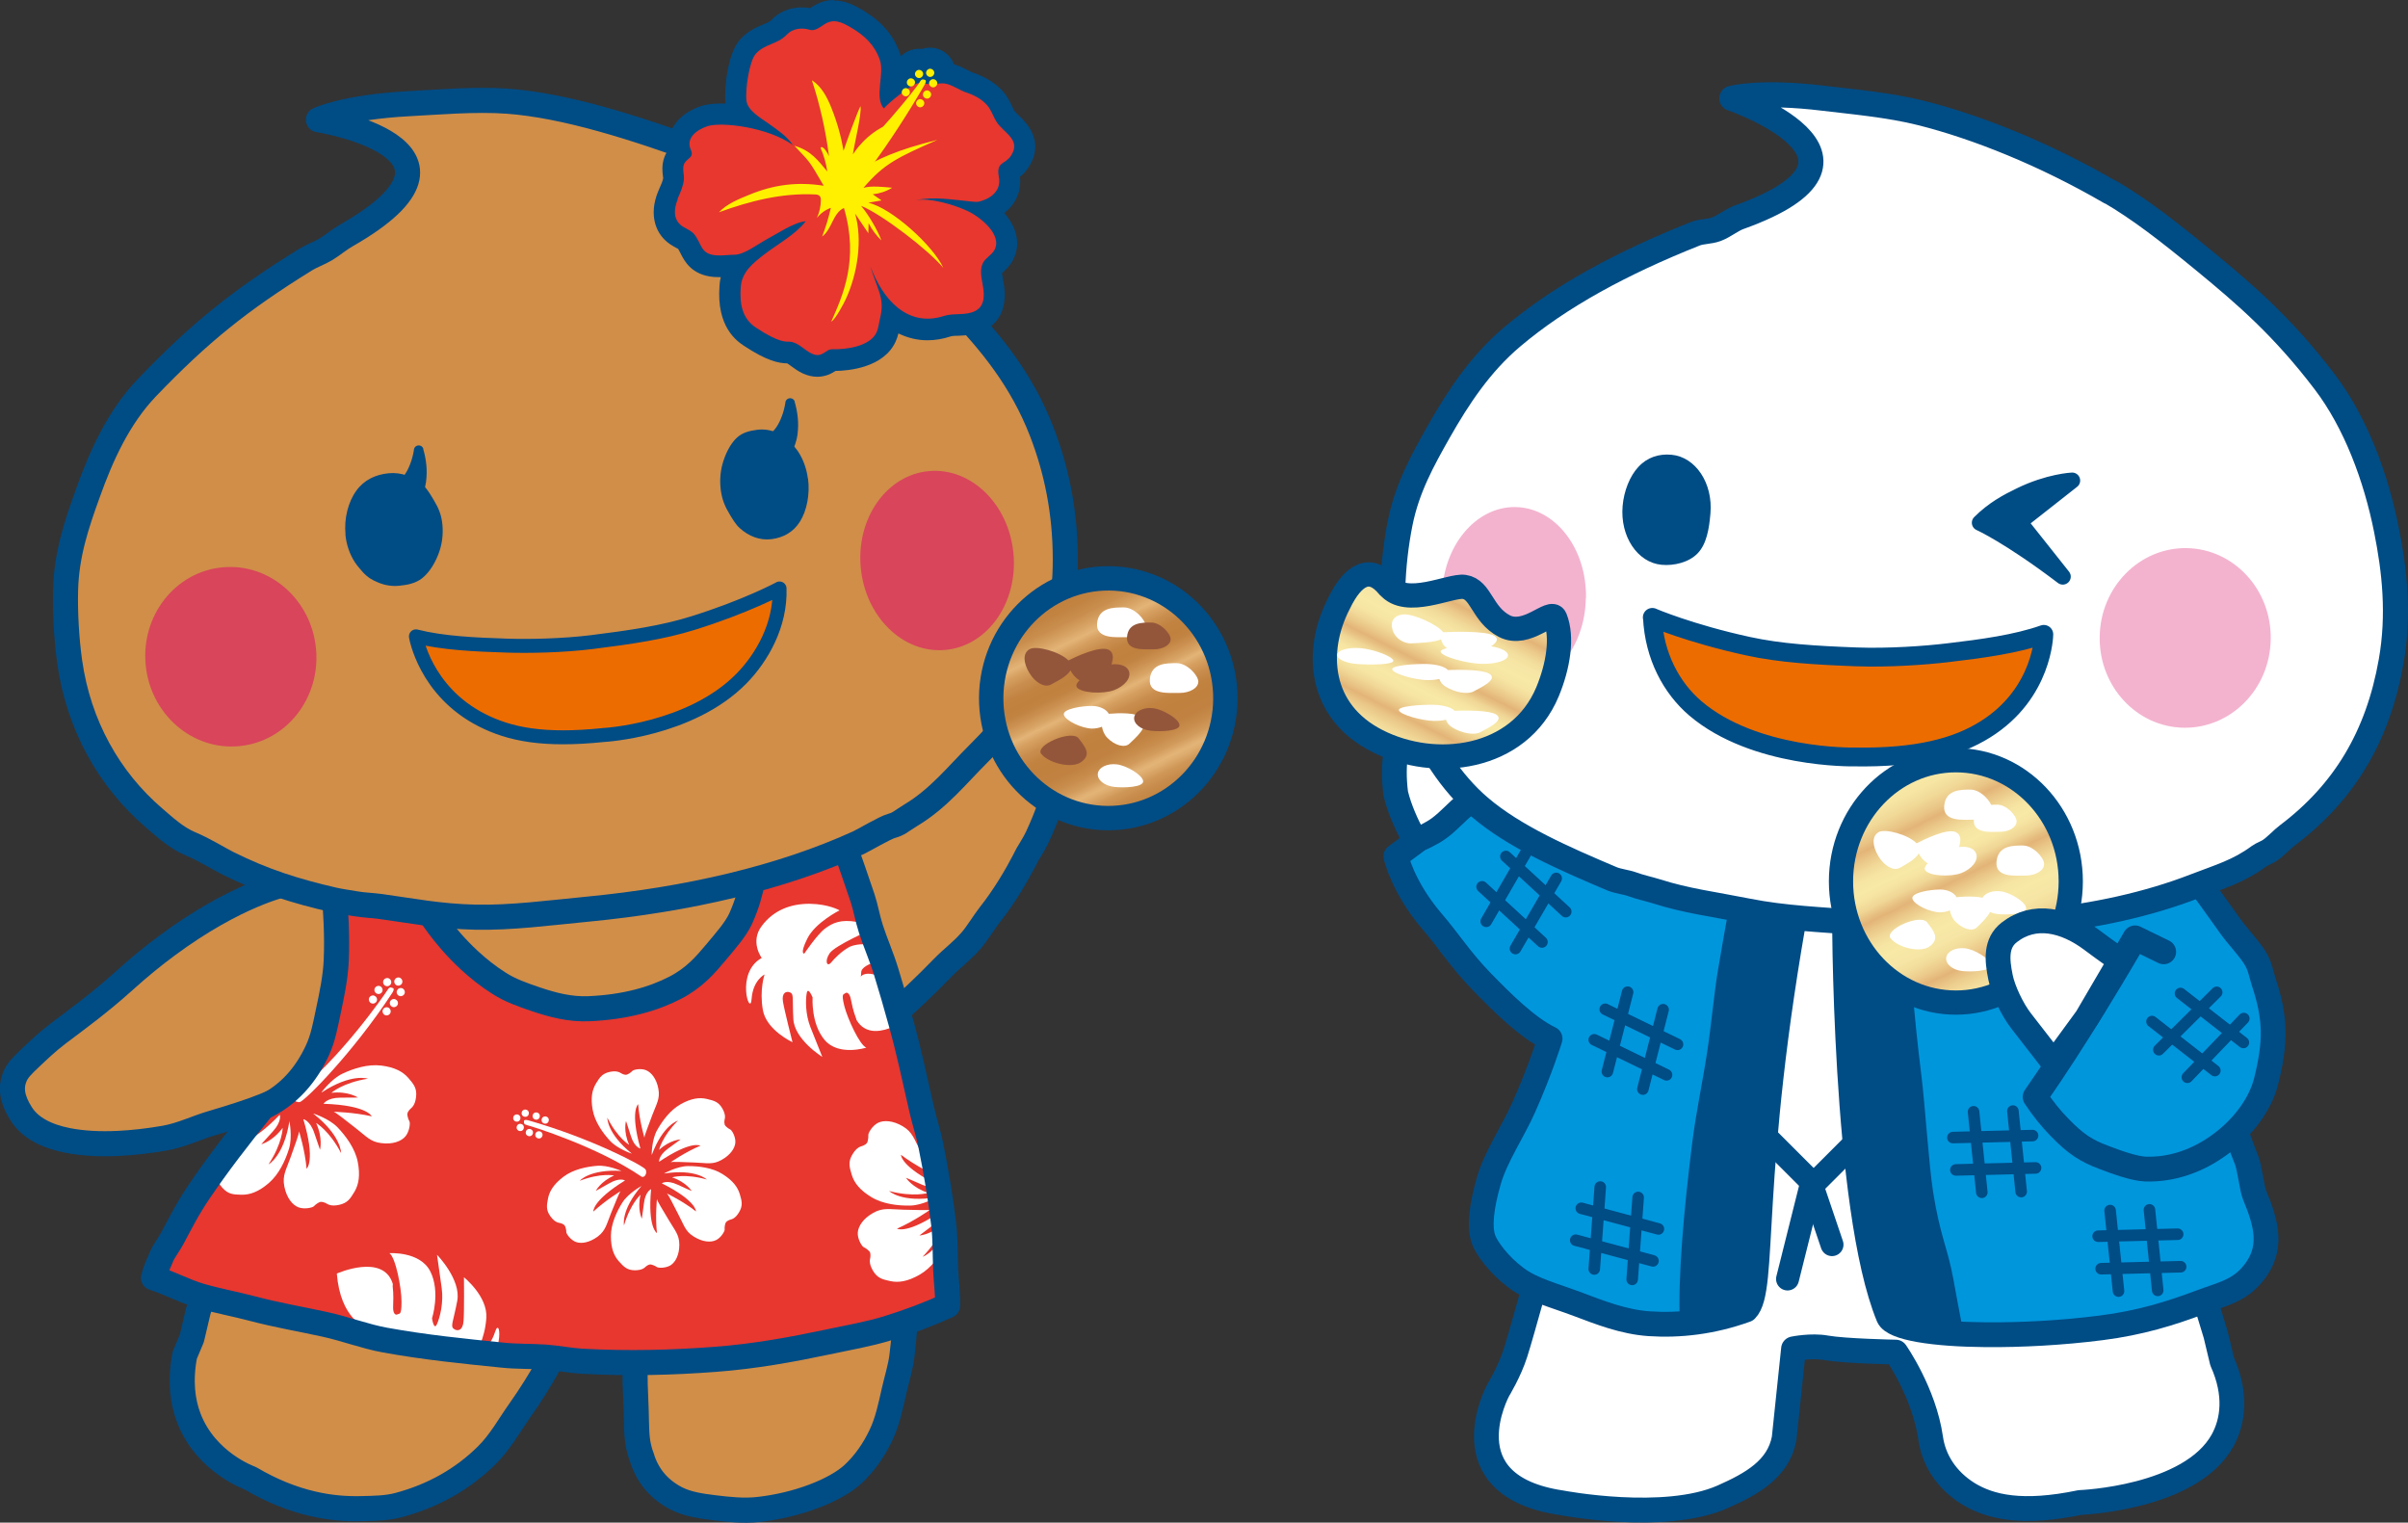 <?xml version="1.0" encoding="UTF-8"?><svg id="_レイヤー_2" xmlns="http://www.w3.org/2000/svg" xmlns:xlink="http://www.w3.org/1999/xlink" viewBox="0 0 168.94 106.81"><rect x="0" y="0" width="168.94" height="106.81" fill="#333333" stroke="none"/><defs><style>.cls-1{fill:#d9455b;}.cls-2{stroke-width:1.61px;}.cls-2,.cls-3,.cls-4,.cls-5,.cls-6,.cls-7,.cls-8,.cls-9,.cls-10,.cls-11,.cls-12,.cls-13,.cls-14{stroke:#004c85;stroke-linecap:round;stroke-linejoin:round;}.cls-2,.cls-5,.cls-8{fill:none;}.cls-15,.cls-10{fill:#d08e49;}.cls-16,.cls-6,.cls-7{fill:#fff;}.cls-17,.cls-3{fill:#004c85;}.cls-3{stroke-width:1.12px;}.cls-4{fill:#0096dc;}.cls-4,.cls-6{stroke-width:1.74px;}.cls-5{stroke-width:.81px;}.cls-7,.cls-8,.cls-10{stroke-width:1.76px;}.cls-9{fill:url(#_新規グラデーションスウォッチ_1);stroke-width:1.71px;}.cls-18{fill:#f3b3cf;}.cls-19{fill:#e7372f;}.cls-11{stroke-width:1.32px;}.cls-11,.cls-14{fill:#ec6c00;}.cls-12{fill:url(#_新規グラデーションスウォッ_4-2);}.cls-12,.cls-13{stroke-width:1.7px;}.cls-13{fill:url(#_新規グラデーションスウォッ_4);}.cls-20{fill:#93563b;}.cls-21{fill:#fff000;}.cls-14{stroke-width:.98px;}.cls-22{clip-path:url(#clippath);}</style><clipPath id="clippath"><path class="cls-8" d="M58.83,58.21s.71,1.87,1.69,4.8c.22.66.33,1.38.58,2.15.3.94.75,1.95,1.07,3,.35,1.14.7,2.34,1.04,3.58.56,2,.97,3.96,1.45,6.07.18.79.48,1.72.64,2.51.38,1.87.69,3.73.9,5.5.14,1.14.1,2.24.15,3.3.04.86.16,1.69.13,2.47-1.29.59-2.7,1.12-4.21,1.59-1.33.41-2.75.65-4.25.97-2.42.51-5.05,1-7.88,1.21-2.91.22-6.02.31-9.32.13-.85-.05-1.7-.23-2.57-.29-.99-.07-1.99-.03-3.01-.14-2.66-.27-5.41-.54-8.26-1.06-1.36-.25-2.75-.78-4.16-1.09-1.67-.37-3.37-.65-5.1-1.11-1.21-.32-2.44-.54-3.68-.9-1.08-.32-2.17-.91-3.27-1.26.11-.48.31-.91.58-1.53.17-.39.51-.81.74-1.25.53-.99,1.09-2.11,1.91-3.31,1.21-1.78,2.71-3.76,4.43-5.86,1.85-.86,3.06-2.32,3.84-4.01.4-.86.56-1.78.76-2.72.26-1.21.51-2.43.56-3.58.08-1.87-.05-3.52-.12-4.51l6.48.88s1.05,1.83,2.99,3.62c.61.56,1.3,1.12,2.08,1.61.78.5,1.64.8,2.58,1.12,1.13.38,2.37.72,3.72.66,2.53-.11,4.5-.67,6.05-1.47,1.35-.7,2.11-1.59,2.89-2.52.63-.76,1.35-1.56,1.7-2.32.91-2,.97-3.7.97-3.7l5.91-2.55Z"/></clipPath><linearGradient id="_新規グラデーションスウォッチ_1" x1="-293.61" y1="583.91" x2="-286.09" y2="599.26" gradientTransform="translate(372.6 -539.64) rotate(.45)" gradientUnits="userSpaceOnUse"><stop offset="0" stop-color="#c0803e"/><stop offset=".05" stop-color="#c28341"/><stop offset=".1" stop-color="#c98e4d"/><stop offset=".14" stop-color="#d5a061"/><stop offset=".18" stop-color="#e3b477"/><stop offset=".21" stop-color="#d6a061"/><stop offset=".25" stop-color="#c98e4e"/><stop offset=".29" stop-color="#c28341"/><stop offset=".33" stop-color="#c0803e"/><stop offset=".36" stop-color="#c28442"/><stop offset=".39" stop-color="#cb9050"/><stop offset=".43" stop-color="#d8a566"/><stop offset=".45" stop-color="#e3b477"/><stop offset=".48" stop-color="#d6a061"/><stop offset=".52" stop-color="#c98e4e"/><stop offset=".56" stop-color="#c28341"/><stop offset=".6" stop-color="#c0803e"/><stop offset=".66" stop-color="#c18241"/><stop offset=".7" stop-color="#c78b4a"/><stop offset=".74" stop-color="#d19a5b"/><stop offset=".77" stop-color="#e0af72"/><stop offset=".78" stop-color="#e3b477"/><stop offset=".8" stop-color="#dcaa6c"/><stop offset=".83" stop-color="#cf9757"/><stop offset=".87" stop-color="#c68a49"/><stop offset=".92" stop-color="#c18240"/><stop offset="1" stop-color="#c0803e"/></linearGradient><linearGradient id="_新規グラデーションスウォッ_4" x1="133.78" y1="54.8" x2="141.34" y2="70.23" gradientUnits="userSpaceOnUse"><stop offset="0" stop-color="#f8e9a7"/><stop offset=".05" stop-color="#f6e5a3"/><stop offset=".1" stop-color="#f1d998"/><stop offset=".15" stop-color="#e9c586"/><stop offset=".18" stop-color="#e3b477"/><stop offset=".21" stop-color="#e9c586"/><stop offset=".25" stop-color="#f1d898"/><stop offset=".29" stop-color="#f6e5a3"/><stop offset=".33" stop-color="#f8e9a7"/><stop offset=".36" stop-color="#f6e4a2"/><stop offset=".4" stop-color="#f0d696"/><stop offset=".43" stop-color="#e7c082"/><stop offset=".45" stop-color="#e3b477"/><stop offset=".48" stop-color="#e9c586"/><stop offset=".52" stop-color="#f1d898"/><stop offset=".56" stop-color="#f6e5a3"/><stop offset=".6" stop-color="#f8e9a7"/><stop offset=".66" stop-color="#f6e5a4"/><stop offset=".7" stop-color="#f2dc9b"/><stop offset=".74" stop-color="#eccb8c"/><stop offset=".78" stop-color="#e3b477"/><stop offset=".78" stop-color="#e3b477"/><stop offset=".79" stop-color="#e5ba7d"/><stop offset=".83" stop-color="#edcf8f"/><stop offset=".87" stop-color="#f3dd9c"/><stop offset=".92" stop-color="#f6e6a4"/><stop offset="1" stop-color="#f8e9a7"/></linearGradient><linearGradient id="_新規グラデーションスウォッ_4-2" x1="97.59" y1="52.69" x2="104.09" y2="39.78" xlink:href="#_新規グラデーションスウォッ_4"/></defs><g id="Design"><path class="cls-10" d="M19.96,62.04s-3.41.71-8.24,4.29c-.96.71-1.97,1.53-3.02,2.48-1.72,1.55-3.32,2.71-4.62,3.69-.77.58-1.43,1.22-1.95,1.71-.52.5-.9.84-1.1,1.35-.3.75-.19,1.56.46,2.58.62.98,1.78,1.57,3.25,1.86,1.06.21,2.27.27,3.55.21,1.06-.05,2.16-.18,3.26-.37,1.2-.21,2.26-.75,3.38-1.07,2.67-.79,5.03-1.58,5.91-2.54,2.55-2.76,8.28-6.59,6.67-10.39-1.61-3.8-5.39-4.71-7.55-3.79Z"/><path class="cls-10" d="M39,94.76s-.94,1.94-2.55,4.21c-.67.94-1.36,2.2-2.31,3.13-1.65,1.63-3.72,2.83-6.21,3.49-.81.21-1.66.22-2.55.24-1.1.03-2.26-.06-3.48-.35-1.37-.32-2.81-.88-4.34-1.78,0,0-3.11-1.09-4.31-4.22-.45-1.17-.63-2.62-.29-4.41l.5-1.19.45-1.91,4.18-13.38,5.73,1.34,7.38-23.66,23-2.97s9.92,27.45,9.53,34.48c-.12,2.13-.13,4.75-.45,7.32-.1.83-.37,1.66-.55,2.46-.25,1.11-.47,2.18-.94,3.15-.49,1.02-1.12,1.93-1.93,2.69-1.23,1.14-3.9,2.19-6.67,2.49-1.03.11-2.07,0-3.05-.12-.98-.12-1.9-.25-2.7-.66-1.15-.6-2.03-1.55-2.43-2.94,0,0-.2-.46-.29-1.19s-.06-1.76-.12-2.89c-.06-1.23-.08-2.6.03-3.86l-5.63.54Z"/><path class="cls-10" d="M71.94,60.21c.14-.32.55-.87.87-1.56,1.17-2.55,2.83-7-.3-8.62-2.04-1.05-3.96,2.64-7.56,5.07-5.07,3.42-9.55,3.32-9.55,3.32l4.14,15.44s2.17-1.7,4.79-4.18c.58-.55,1.19-1.15,1.79-1.77.72-.74,1.32-1.14,2.02-1.94.41-.47.93-1.33,1.31-1.81,1.03-1.31,1.82-2.65,2.5-3.95Z"/><g class="cls-22"><rect class="cls-19" x="11.31" y="58.44" width="62.85" height="38.32"/><path class="cls-16" d="M44.99,82.53c.21.14.44-.21.31-.48-.13-.27-3.92-2.24-8.24-3.46,0,0-.3-.09-.3.06,0,.15-.02.22.26.29.28.07,4.85,1.47,7.97,3.59Z"/><path class="cls-16" d="M36.46,78.27c.09.11.07.27-.04.36-.11.09-.27.07-.36-.04-.09-.11-.07-.27.04-.36.11-.09.27-.07.36.04Z"/><path class="cls-16" d="M37.05,77.93c.09.11.07.27-.04.36-.11.09-.27.07-.36-.04-.09-.11-.07-.27.04-.36.11-.09.27-.07.36.04Z"/><path class="cls-16" d="M36.7,78.93c.09.11.07.27-.04.36-.11.09-.27.07-.36-.04-.09-.11-.07-.27.04-.36.11-.09.27-.07.36.04Z"/><path class="cls-16" d="M37.34,79.29c.09.11.07.27-.04.36-.11.09-.27.07-.36-.04-.09-.11-.07-.27.04-.36.11-.09.27-.07.36.04Z"/><path class="cls-16" d="M37.82,78.13c.09.11.07.27-.04.36-.11.09-.27.07-.36-.04-.09-.11-.07-.27.04-.36.11-.09.27-.07.36.04Z"/><path class="cls-16" d="M38.01,79.45c.09.11.07.27-.04.36-.11.09-.27.07-.36-.04-.09-.11-.07-.27.04-.36.11-.09.27-.07.36.04Z"/><path class="cls-16" d="M38.45,78.41c.09.11.07.27-.04.36-.11.09-.27.07-.36-.04-.09-.11-.07-.27.04-.36.11-.09.27-.07.36.04Z"/><path class="cls-16" d="M44.3,80.92s-.98-.33-1.5-.89c-.52-.56-1.07-1.34-1.22-2.18-.15-.83-.04-1.39.23-1.84.27-.44.45-.71.98-.82.54-.11.72.07.83.12.11.06.24.1.33.08.09-.01.33-.16.41-.26.08-.1.62-.21.98-.05.37.16.72.6.85,1.3.13.7-.13,1.05-.43,1.85-.29.8-.55,1.43-.55,1.58,0,0-.35-1.19-.44-2.35,0,0-.58.47.16,3.11,0,0-.42-.08-.67-.88-.25-.8-.34-1.05-.34-1.05,0,0-.21.7.22,1.67,0,0-.81-.48-1.53-1.9,0,0-.04,1.09,1.7,2.5Z"/><path class="cls-16" d="M45.72,81s0-1.03.37-1.7c.37-.67.94-1.44,1.68-1.85.74-.41,1.31-.48,1.82-.36.51.12.82.2,1.09.67.27.48.17.7.15.82-.02.12-.01.25.02.34.04.08.26.26.38.31.12.05.39.52.36.92-.03.4-.34.87-.97,1.22-.62.35-1.04.21-1.89.18-.85-.03-1.53-.07-1.68-.02,0,0,1.02-.71,2.09-1.16,0,0-.63-.4-2.9,1.13,0,0-.06-.42.62-.92.68-.49.89-.65.89-.65,0,0-.73.02-1.51.73,0,0,.2-.92,1.32-2.05,0,0-1.05.3-1.83,2.4Z"/><path class="cls-16" d="M46.6,82.31s.9-.5,1.66-.51c.77,0,1.72.11,2.43.56.72.45,1.06.91,1.21,1.4.15.5.23.81-.05,1.28-.28.47-.53.49-.65.53-.11.04-.23.11-.28.19-.05.07-.1.35-.08.48.02.12-.26.6-.62.76-.36.17-.93.13-1.54-.25-.61-.37-.69-.81-1.09-1.56-.39-.76-.69-1.37-.8-1.47,0,0,1.12.54,2.04,1.26,0,0,.04-.75-2.4-1.97,0,0,.34-.26,1.1.09.76.35,1,.45,1,.45,0,0-.38-.62-1.38-.96,0,0,.9-.28,2.44.15,0,0-.78-.76-2.99-.42Z"/><path class="cls-16" d="M44.98,83.21s-.9.5-1.31,1.14c-.41.65-.81,1.52-.81,2.36,0,.85.21,1.38.56,1.77.35.39.57.62,1.11.63.55,0,.7-.19.79-.27.1-.08.22-.14.31-.14.09,0,.35.1.45.18.1.08.64.09.98-.13.33-.22.6-.72.6-1.43,0-.72-.32-1.01-.75-1.75-.44-.74-.8-1.31-.82-1.46,0,0-.13,1.24,0,2.39,0,0-.66-.36-.41-3.08,0,0-.4.15-.5.98-.11.83-.15,1.09-.15,1.09,0,0-.33-.65-.09-1.68,0,0-.71.62-1.16,2.15,0,0-.24-1.06,1.22-2.76Z"/><path class="cls-16" d="M43.6,82.14s-.94-.42-1.7-.36c-.76.06-1.7.26-2.37.77-.67.51-.98,1-1.08,1.51-.1.51-.15.83.17,1.27.32.44.57.44.69.47.12.03.24.09.3.16.06.07.13.34.12.47,0,.12.31.57.69.7.38.13.93.04,1.51-.38.57-.43.62-.86.94-1.65.33-.79.56-1.42.67-1.54,0,0-1.06.64-1.91,1.43,0,0-.11-.74,2.22-2.18,0,0-.36-.23-1.09.19-.73.41-.96.54-.96.54,0,0,.32-.65,1.29-1.08,0,0-.92-.2-2.42.37,0,0,.71-.83,2.94-.69Z"/><path class="cls-16" d="M20.62,76.82c-.23.18.08.54.41.49.33-.05,3.73-3.44,6.49-7.66,0,0,.2-.29.04-.34-.16-.05-.23-.1-.4.18-.17.27-3.21,4.69-6.54,7.32Z"/><path class="cls-16" d="M28.05,69.12c-.15.06-.31-.01-.37-.16-.06-.15.02-.31.16-.37.15-.06.31.01.37.16.06.15-.01.31-.16.37Z"/><path class="cls-16" d="M28.22,69.86c-.15.06-.31-.01-.37-.16-.06-.15.02-.31.16-.37.15-.06.31.01.37.16.06.15-.01.31-.16.37Z"/><path class="cls-16" d="M27.27,69.16c-.15.06-.31-.01-.37-.16-.06-.15.01-.31.16-.37.15-.06.31.01.37.16.06.15-.01.31-.16.37Z"/><path class="cls-16" d="M26.66,69.71c-.15.06-.31-.02-.37-.16-.06-.15.01-.31.16-.37.15-.06.31.01.37.16.06.15-.01.31-.16.37Z"/><path class="cls-16" d="M27.74,70.63c-.15.06-.31-.01-.37-.16-.06-.15.01-.31.16-.37.15-.06.31.02.37.16.06.15-.01.31-.16.37Z"/><path class="cls-16" d="M26.27,70.38c-.15.06-.31-.01-.37-.16-.06-.15.01-.31.16-.37.15-.06.31.02.37.16.06.15-.01.31-.16.37Z"/><path class="cls-16" d="M27.23,71.21c-.15.06-.31-.01-.37-.16-.06-.15.01-.31.16-.37.15-.06.31.01.37.16.06.15-.01.31-.16.37Z"/><path class="cls-16" d="M22.56,76.62s.68-.93,1.46-1.3c.78-.37,1.8-.69,2.74-.57.94.12,1.51.43,1.89.87.38.44.61.72.54,1.33-.07.61-.31.75-.41.85-.1.1-.18.22-.2.32-.02.1.06.41.14.53.08.12.01.73-.28,1.07-.29.34-.88.57-1.68.47-.8-.09-1.08-.5-1.84-1.08-.76-.59-1.35-1.07-1.51-1.12,0,0,1.4.03,2.67.32,0,0-.31-.78-3.38-.88,0,0,.23-.42,1.17-.43.94,0,1.24-.01,1.24-.01,0,0-.68-.46-1.86-.33,0,0,.79-.71,2.56-.99,0,0-1.15-.41-3.25.97Z"/><path class="cls-16" d="M22,78.12s1.1.35,1.69.97c.59.62,1.23,1.49,1.41,2.42.18.93.07,1.57-.22,2.07-.3.5-.49.81-1.09.94-.6.13-.81-.06-.93-.12-.12-.06-.27-.1-.37-.09-.1.01-.37.19-.46.3-.09.11-.69.24-1.1.08-.42-.17-.82-.66-.98-1.45-.16-.79.13-1.18.45-2.09.32-.91.59-1.62.58-1.79,0,0,.42,1.33.53,2.63,0,0,.65-.54-.23-3.48,0,0,.47.08.77.97.3.89.4,1.17.4,1.17,0,0,.22-.79-.27-1.87,0,0,.92.52,1.75,2.11,0,0,.03-1.22-1.95-2.77Z"/><path class="cls-16" d="M20.3,78.62s.23,1.13-.02,1.95c-.25.82-.7,1.8-1.42,2.42-.72.62-1.33.83-1.91.82-.58-.01-.94-.03-1.35-.49-.41-.46-.34-.74-.35-.87,0-.14-.04-.28-.1-.37-.06-.08-.34-.22-.48-.25-.14-.02-.55-.48-.61-.92-.06-.44.18-1.04.78-1.56.61-.53,1.1-.47,2.04-.63.94-.17,1.7-.28,1.85-.37,0,0-.96,1.01-2.03,1.76,0,0,.79.3,2.93-1.91,0,0,.16.45-.47,1.15-.63.7-.83.92-.83.92,0,0,.79-.19,1.5-1.15,0,0,0,1.06-.99,2.56,0,0,1.08-.57,1.47-3.06Z"/><path class="cls-16" d="M19.88,76.58s-.23-1.14-.78-1.79c-.55-.65-1.35-1.38-2.26-1.66-.91-.28-1.55-.24-2.08,0-.53.24-.86.4-1.05.98-.19.58-.03.81.02.94.05.13.07.28.05.38-.03.1-.23.34-.35.42-.12.08-.32.66-.2,1.09.12.43.57.88,1.33,1.13.76.25,1.19,0,2.13-.22.94-.22,1.67-.41,1.84-.39,0,0-1.28-.56-2.56-.82,0,0,.61-.58,3.44.6,0,0-.03-.48-.88-.87-.85-.39-1.12-.52-1.12-.52,0,0,.66-.17,1.68.43,0,0-.27-.93-1.76-1.93,0,0,1.22.1,2.55,2.24Z"/><path class="cls-16" d="M21.49,75.46s.77-.87.96-1.7c.19-.84.29-1.91-.03-2.8-.32-.9-.74-1.38-1.25-1.66-.51-.28-.83-.44-1.41-.25-.58.2-.66.47-.74.58-.07.11-.18.22-.27.26-.1.04-.41.02-.54-.03-.13-.05-.72.14-.99.5-.27.36-.36.98-.1,1.74.26.76.72.95,1.45,1.57.74.62,1.33,1.09,1.42,1.24,0,0-.33-1.36-.89-2.54,0,0,.83.14,1.59,3.11,0,0,.36-.31.17-1.23-.2-.92-.26-1.21-.26-1.21,0,0,.59.56.72,1.74,0,0,.52-.92.42-2.71,0,0,.65,1.04-.26,3.38Z"/><path class="cls-16" d="M60.05,71.41c-.2-.51-.29-1-.37-1.38-.09-.38-.28-.45-.39-.35-.1.1-.28-.04-.06.87.23.91,1.09,2.78,1.55,2.94,0,0-1.94.62-2.92-.53-.98-1.15-.85-2.99-.85-2.99,0,0-.32-.78-.41-.31-.09.47-.1,1.49.26,2.4.36.91.83,2.08.83,2.08,0,0-1.95-1.21-2.03-2.65-.08-1.43.05-1.75-.22-1.87-.28-.12-.61.02-.51.64.1.62.67,2.85.67,2.85,0,0-1.83-.84-2.08-2.26-.25-1.42.12-2.49.12-2.49,0,0-.82.4-.91,1.72-.09,1.32-1.17-1.84.71-2.88,0,0-.84-1.13,0-2.24.83-1.12,2.05-1.57,3.38-1.56,1.33.02,2.08.46,2.08.46,0,0-1.7.85-2.26,1.98-.56,1.13-.21,1.05-.21,1.05,0,0,.9-1.34,1.45-1.75.55-.41,1.11-.66,2.23-.47,1.11.19,1.11.5,1.11.5,0,0-2.66,1.15-3.02,1.71-.37.56-.17.97.1.65.27-.32.71-.77,1.25-1.08.55-.31,2.24-.44,3.06.75,0,0-2.18.32-2.19,1.01-.02.69-.25.28.24.13.49-.16,2.26.16,3.2,2.99,0,0-2.67,2.08-3.77.22"/><path class="cls-16" d="M67.55,83.7c-.24-.16-.49.25-.34.55.15.3,4.44,2.46,9.31,3.76,0,0,.34.1.33-.07,0-.17.02-.25-.29-.32-.31-.07-5.46-1.58-9-3.92Z"/><path class="cls-16" d="M77.19,88.36c-.1-.12-.08-.3.04-.4.12-.1.3-.08.4.04.1.12.08.3-.04.4-.12.1-.3.09-.4-.04Z"/><path class="cls-16" d="M76.54,88.74c-.1-.12-.09-.3.04-.4.12-.1.3-.08.4.04.1.12.09.3-.04.4-.12.1-.3.09-.4-.04Z"/><path class="cls-16" d="M76.91,87.62c-.1-.12-.09-.3.04-.4.12-.1.3-.08.4.04.1.12.08.3-.04.4-.12.1-.3.08-.4-.04Z"/><path class="cls-16" d="M76.19,87.22c-.1-.12-.08-.3.04-.4.12-.1.3-.08.4.04.1.12.09.3-.04.4-.12.1-.3.09-.4-.04Z"/><path class="cls-16" d="M75.67,88.53c-.1-.12-.09-.3.04-.4.12-.1.3-.08.4.04.1.12.08.3-.04.4-.12.1-.3.09-.4-.04Z"/><path class="cls-16" d="M75.44,87.05c-.1-.12-.09-.3.04-.4.12-.1.3-.08.4.04.1.12.08.3-.04.4-.12.1-.3.08-.4-.04Z"/><path class="cls-16" d="M74.95,88.23c-.1-.12-.08-.3.04-.4.12-.1.3-.09.4.04.1.12.09.3-.04.4-.12.1-.3.08-.4-.04Z"/><path class="cls-16" d="M68.35,85.49s1.1.35,1.69.98c.59.62,1.22,1.49,1.41,2.43.18.93.07,1.57-.23,2.07-.3.5-.49.81-1.09.93-.6.13-.81-.06-.93-.12-.12-.06-.27-.1-.37-.09-.1.01-.37.19-.46.3-.09.11-.69.24-1.1.07-.41-.17-.81-.66-.98-1.45-.16-.79.13-1.18.45-2.09.32-.91.6-1.61.59-1.79,0,0,.41,1.34.53,2.63,0,0,.65-.54-.22-3.49,0,0,.47.08.77.97.3.89.4,1.17.4,1.17,0,0,.22-.79-.27-1.87,0,0,.92.53,1.75,2.12,0,0,.03-1.22-1.94-2.78Z"/><path class="cls-16" d="M66.75,85.42s.01,1.16-.39,1.91c-.4.76-1.03,1.63-1.86,2.1-.83.47-1.46.56-2.03.44-.57-.12-.92-.21-1.23-.74-.31-.53-.2-.79-.18-.92.02-.14.01-.29-.03-.38-.05-.09-.3-.29-.43-.34-.13-.05-.45-.58-.42-1.02.03-.45.37-.98,1.07-1.38.7-.4,1.17-.25,2.13-.23.96.02,1.72.05,1.88,0,0,0-1.14.81-2.33,1.33,0,0,.72.44,3.24-1.31,0,0,.07.47-.68,1.04-.75.56-.99.75-.99.75,0,0,.82-.04,1.69-.84,0,0-.21,1.04-1.46,2.33,0,0,1.17-.36,2.02-2.72Z"/><path class="cls-16" d="M65.74,83.97s-1,.58-1.86.6c-.86.02-1.93-.1-2.74-.59-.81-.49-1.21-1-1.38-1.56-.17-.56-.27-.91.04-1.43.31-.53.59-.56.72-.61.13-.05.26-.13.31-.21.06-.08.1-.4.09-.54-.02-.14.28-.67.69-.87.4-.19,1.04-.16,1.73.25.69.41.79.9,1.24,1.74.45.85.79,1.53.93,1.64,0,0-1.26-.59-2.3-1.38,0,0-.04.84,2.73,2.18,0,0-.38.29-1.24-.08-.86-.38-1.14-.49-1.14-.49,0,0,.43.69,1.56,1.06,0,0-1.01.32-2.74-.13,0,0,.88.85,3.36.43Z"/><path class="cls-16" d="M67.55,82.94s1.01-.57,1.46-1.31c.45-.73.89-1.71.87-2.66-.02-.95-.26-1.55-.65-1.98-.39-.43-.65-.69-1.26-.69-.61,0-.78.23-.88.31-.11.09-.24.16-.34.16-.1,0-.4-.11-.51-.2-.11-.09-.72-.1-1.1.16-.37.25-.66.82-.65,1.62,0,.8.37,1.13.87,1.95.5.82.92,1.45.95,1.63,0,0,.13-1.39-.03-2.69,0,0,.74.4.5,3.46,0,0,.45-.18.55-1.11.11-.93.15-1.23.15-1.23,0,0,.38.72.12,1.88,0,0,.79-.7,1.27-2.43,0,0,.28,1.19-1.32,3.12Z"/><path class="cls-16" d="M69.11,84.11s1.06.46,1.92.38c.85-.08,1.9-.32,2.65-.91.75-.58,1.08-1.14,1.19-1.71.11-.57.16-.93-.21-1.42-.37-.49-.65-.49-.78-.52-.13-.03-.27-.1-.34-.18-.07-.08-.15-.38-.15-.53,0-.14-.36-.64-.78-.78-.42-.15-1.05-.04-1.69.45-.64.49-.68.98-1.03,1.87-.36.89-.61,1.61-.73,1.73,0,0,1.19-.74,2.13-1.64,0,0,.13.83-2.46,2.48,0,0,.41.25,1.22-.23.81-.48,1.07-.62,1.07-.62,0,0-.35.74-1.43,1.23,0,0,1.04.21,2.71-.45,0,0-.78.94-3.29.82Z"/><path class="cls-16" d="M27.55,90.23c.07.58.04,1.1.03,1.51,0,.41.17.54.31.46.13-.08.28.12.28-.88,0-1-.42-3.13-.85-3.41,0,0,2.15-.15,2.87,1.28.72,1.43.12,3.29.12,3.29,0,0,.13.88.34.42.21-.46.48-1.51.34-2.53-.14-1.02-.33-2.35-.33-2.35,0,0,1.7,1.74,1.42,3.23-.28,1.49-.5,1.78-.24,1.97.25.19.63.13.68-.53.06-.66.03-3.09.03-3.09,0,0,1.67,1.33,1.57,2.85-.1,1.52-.76,2.52-.76,2.52,0,0,.95-.2,1.37-1.53.42-1.33.73,2.18-1.46,2.78,0,0,.57,1.37-.56,2.3-1.14.94-2.5,1.1-3.86.74-1.36-.35-2.02-.99-2.02-.99,0,0,1.96-.44,2.82-1.46.86-1.02.48-1.03.48-1.03,0,0-1.26,1.15-1.93,1.43-.67.29-1.31.4-2.41-.08-1.1-.47-1.01-.79-1.01-.79,0,0,3.02-.51,3.54-1,.52-.48.42-.95.06-.69-.36.26-.92.61-1.56.79-.64.18-2.41-.11-2.95-1.55,0,0,2.31.22,2.51-.48.19-.7.33-.23-.22-.19-.55.04-2.28-.74-2.53-3.88,0,0,3.27-1.46,3.93.73"/></g><path class="cls-8" d="M58.83,58.21s.71,1.87,1.69,4.8c.22.66.33,1.38.58,2.15.3.94.75,1.95,1.07,3,.35,1.14.7,2.34,1.04,3.58.56,2,.97,3.96,1.45,6.07.18.79.48,1.72.64,2.51.38,1.87.69,3.73.9,5.5.14,1.14.1,2.24.15,3.3.04.86.16,1.69.13,2.47-1.29.59-2.7,1.12-4.21,1.59-1.33.41-2.75.65-4.25.97-2.42.51-5.05,1-7.88,1.21-2.91.22-6.02.31-9.32.13-.85-.05-1.7-.23-2.57-.29-.99-.07-1.99-.03-3.01-.14-2.66-.27-5.41-.54-8.26-1.06-1.36-.25-2.75-.78-4.16-1.09-1.67-.37-3.37-.65-5.1-1.11-1.21-.32-2.44-.54-3.68-.9-1.08-.32-2.17-.91-3.27-1.26.11-.48.31-.91.58-1.53.17-.39.51-.81.74-1.25.53-.99,1.09-2.11,1.91-3.31,1.21-1.78,2.71-3.76,4.43-5.86,1.85-.86,3.06-2.32,3.84-4.01.4-.86.56-1.78.76-2.72.26-1.21.51-2.43.56-3.58.08-1.87-.05-3.52-.12-4.51l6.48.88s1.05,1.83,2.99,3.62c.61.56,1.3,1.12,2.08,1.61.78.5,1.64.8,2.58,1.12,1.13.38,2.37.72,3.72.66,2.53-.11,4.5-.67,6.05-1.47,1.35-.7,2.11-1.59,2.89-2.52.63-.76,1.35-1.56,1.7-2.32.91-2,.97-3.7.97-3.7l5.91-2.55Z"/><path class="cls-10" d="M49.46,10.76c2.21.81,5.25,1.3,8.36,3.05,3.1,1.76,6.42,4.78,9.24,7.66,2.48,2.54,4.63,5.22,6.01,8.77,1.05,2.7,1.67,5.67,1.67,9.01,0,5.8-2.08,9.63-6.08,13.61-1.51,1.5-2.8,3.15-4.75,4.32-.75.46-.81.6-1.37.76-.47.13-1.86.96-2.3,1.17-5.44,2.48-11.99,3.99-19.04,4.67-2.7.26-5.3.61-7.85.56-2.57-.06-4.45-.45-6.65-.75-.5-.07-1.24-.1-1.74-.19-.46-.08-1.04-.16-1.5-.26-2.8-.64-4.99-1.35-7.45-2.57-.68-.34-1.67-.97-2.68-1.39-.96-.41-1.74-1.13-2.52-1.8-3.16-2.71-5.29-6.51-5.92-10.94-.23-1.62-.33-3.55-.29-5.04.06-2.51.78-4.63,1.56-6.79.93-2.61,2.15-5.33,4.15-7.42,3.66-3.81,6.46-6.09,11.13-8.98.46-.28.95-.44,1.42-.72.48-.29.95-.7,1.45-.98,10.68-6.1-1.97-8.11-1.97-8.11,0,0,1.84-.89,6.4-1.13,1.82-.09,4.57-.34,6.88-.17,4.04.3,8.89,1.84,13.86,3.66Z"/><path class="cls-14" d="M54.68,41.29s-2.36,1.27-6.1,2.43c-2.05.64-4.31.98-7.04,1.32-2.1.26-4.47.3-5.98.25-2.25-.07-4.54-.18-6.38-.65,0,0,.62,3.84,4.63,5.88,1.95.99,4.32,1.48,8.54,1.04,0,0,6.09-.32,9.67-3.96,1.43-1.46,2.76-3.76,2.67-6.32Z"/><path class="cls-1" d="M10.22,46.64c.33,3.46,3.27,6.02,6.57,5.7,3.3-.31,5.71-3.37,5.38-6.84-.33-3.46-3.27-6.02-6.57-5.7-3.3.31-5.71,3.37-5.38,6.84Z"/><path class="cls-1" d="M60.39,39.83c.33,3.46,2.99,6.04,5.95,5.76,2.96-.28,5.09-3.32,4.76-6.78-.33-3.46-2.99-6.04-5.95-5.76-2.96.28-5.09,3.32-4.76,6.78Z"/><path class="cls-9" d="M85.97,49.04c-.04,4.64-3.74,8.38-8.28,8.35-4.54-.04-8.18-3.83-8.15-8.47.04-4.64,3.74-8.38,8.28-8.35,4.54.04,8.18,3.83,8.15,8.48Z"/><path class="cls-20" d="M73.73,48.02c.31-.17,1.12-.54,1.37-.99.14.26.35.53.64.69-.19.18-.28.35-.19.49.29.41,1.82.49,2.59.21.77-.28,1.24-.88,1.06-1.35-.14-.36-.64-.53-1.22-.46.14-.43.17-.86-.22-1.04-.64-.28-2.35.53-2.8.76-.6-.61-2.26-1.07-2.73-.79-.51.3-.42.99-.01,1.67.41.69,1.09,1.05,1.51.81Z"/><path class="cls-16" d="M77.79,50.07c-.17-.31-.62-.54-1.17-.55-.69,0-2.08.2-1.98.62.1.42,1.28.96,1.97.97.26,0,.5-.05.7-.13.05.27.16.55.36.76.54.56,1.25.75,1.58.42.33-.33,1.44-1.23.9-1.79-.38-.4-1.64-.36-2.36-.3Z"/><path class="cls-20" d="M73.06,52.89c.48.62,2.13,1.07,2.82.55.69-.52.27-1.03-.21-1.65-.48-.62-3.09.48-2.62,1.1Z"/><path class="cls-16" d="M78.36,53.62c-.69-.08-1.28.21-1.34.65-.05.44.46.85,1.14.93.69.08,2.09.03,2.04-.41-.05-.43-1.16-1.09-1.85-1.17Z"/><path class="cls-20" d="M80.91,49.68c-.69-.08-1.28.21-1.34.65-.05.44.46.85,1.14.93.69.08,2.09.03,2.04-.41-.05-.43-1.16-1.09-1.85-1.17Z"/><path class="cls-16" d="M82.56,46.52c-.73,0-1.78-.01-1.89,1.11-.11,1.13,1.35.97,2.08.98.73,0,1.32-.35,1.32-.79,0-.44-.78-1.3-1.51-1.3Z"/><path class="cls-16" d="M78.86,42.61c-.73,0-1.78-.01-1.89,1.11-.1,1.13,1.35.97,2.08.98.73,0,1.32-.35,1.32-.79,0-.44-.78-1.29-1.51-1.3Z"/><path class="cls-20" d="M80.77,43.67c-.65,0-1.61-.01-1.7,1-.09,1.02,1.22.87,1.87.88.66,0,1.19-.31,1.19-.71,0-.4-.71-1.17-1.36-1.17Z"/><path class="cls-17" d="M57.32,25.65c-.23,0-.46-.05-.7-.16-.27-.12-.5-.29-.7-.44-.23-.17-.44-.32-.6-.33h-.06c-.49,0-1.2-.13-2.67-1.11-1.59-1.05-1.44-2.93-1.39-3.55.05-.58.25-1.05.53-1.45-.07,0-.15.01-.22.01h0c-.18,0-.33.01-.49.02-.19.01-.39.03-.58.03-.1,0-.2,0-.3-.01-1.17-.09-1.5-.77-1.75-1.26-.08-.17-.17-.33-.28-.48-.05-.07-.2-.15-.35-.23-.06-.03-.11-.06-.17-.09-1-.55-1.28-1.64-.75-2.9l.11-.25c.14-.33.28-.64.31-.93,0-.06,0-.17-.02-.28-.03-.27-.07-.6.05-.96.11-.31.3-.5.45-.63-.14-.42-.13-.82.03-1.2.32-.76,1.14-1.14,1.6-1.31.3-.11.71-.16,1.22-.16.45,0,.96.04,1.49.12-.22-.27-.38-.58-.43-.95-.11-.84.16-3.1.81-3.86.44-.51.96-.73,1.38-.9.34-.14.61-.25.83-.49.4-.42.96-.66,1.59-.66.25,0,.49.04.74.11.04-.02.17-.11.26-.17.21-.14.48-.32.81-.4.14-.04.29-.05.44-.05.59,0,1.1.27,1.57.54,1.22.71,1.97,1.56,2.36,2.68.2.57.13,1.21.07,1.83-.01.13-.03.27-.04.41.64-.51,1.39-1.03,1.81-1.09.09-.01.19-.02.28-.02.19,0,.36.03.5.05.1.02.19.03.26.03.11,0,.21-.01.31-.03.14-.02.3-.04.48-.04.16,0,.31.02.46.05.36.08.67.24.94.38.19.1.36.19.53.24.72.24,1.3.59,1.72,1.04.28.3.44.64.58.94.11.23.2.43.33.56.09.1.19.2.29.29.5.48,1.44,1.38.58,2.71-.23.35-.51.54-.69.66-.03.02-.06.04-.08.05,0,.04,0,.12.03.25.24,1.26-.59,2.12-1.6,2.48.57.44,1.12,1.04,1.33,1.7.16.51.12,1.01-.13,1.46-.16.28-.37.47-.54.63-.1.09-.2.18-.24.24-.11.21-.02.65.02.86.13.64.42,2.15-.87,2.82-.52.27-1.06.29-1.53.31-.29.01-.56.02-.77.09-.47.15-.94.23-1.39.23-.93,0-1.79-.32-2.55-.92-.02.14-.06.28-.09.43-.02.08-.04.17-.05.26-.04.23-.09.48-.21.75-.68,1.52-2.96,1.63-3.64,1.63-.04,0-.09,0-.13,0-.04.02-.07.05-.1.07-.19.13-.5.34-.95.34Z"/><path class="cls-17" d="M58.48,1.49c.42,0,.84.23,1.2.44.96.56,1.67,1.23,2.03,2.28.34.96-.41,2.64.28,3.4.26-.35,1.94-1.7,2.38-1.77.05,0,.11-.01.16-.01.26,0,.5.09.76.09h0c.27,0,.53-.06.79-.06.1,0,.19,0,.29.03.49.11.92.45,1.41.61.52.17,1.03.44,1.41.84.41.44.51,1.06.92,1.5.6.65,1.43,1.11.8,2.09-.41.64-1.06.39-.85,1.5.2,1.07-.75,1.57-1.38,1.72-.08.02-.15.02-.23.02-.1,0-.19,0-.29-.02-.94-.09-1.78-.22-2.64-.22-.44,0-.88.03-1.35.13.16-.03.34-.05.52-.05,1.03,0,2.39.44,3.18.81.82.38,2.47,1.66,1.86,2.74-.2.35-.6.53-.79.88-.22.41-.14.93-.06,1.36.14.71.28,1.62-.48,2.02-.66.35-1.49.13-2.19.35-.41.13-.8.19-1.16.19-1.97,0-3.32-1.77-4.02-3.68.16.58.4,1.13.59,1.7.26.77.27,1.26.07,2.06-.07.29-.09.6-.22.88-.43.95-2,1.2-2.96,1.2-.05,0-.1,0-.15,0,0,0-.01,0-.02,0-.39,0-.59.41-1.02.41-.11,0-.24-.03-.39-.1-.53-.24-.95-.8-1.56-.84-.02,0-.03,0-.05,0-.02,0-.04,0-.06,0-.26,0-.83-.04-2.26-.99-.93-.62-1.16-1.61-1.06-2.87.09-1.07.9-1.68,1.67-2.28.89-.68,2.22-1.42,2.89-2.31-.84.08-1.97.86-2.71,1.25-.59.31-1.6,1.1-2.29,1.1h0s0,0-.01,0c-.35,0-.7.05-1.06.05-.08,0-.16,0-.24,0-1.07-.09-.97-.77-1.5-1.46-.19-.24-.48-.36-.74-.51-.77-.43-.73-1.24-.43-1.97.19-.45.41-.9.46-1.39.03-.34-.12-.74,0-1.06.16-.45.75-.45.49-1.02-.38-.84.41-1.41,1.14-1.66.22-.08.56-.12.97-.12,1.42,0,3.71.46,5.05,1.43-.43-.64-1.11-1.08-1.72-1.52-.52-.37-1.45-.89-1.54-1.59-.1-.77.2-2.77.64-3.28.63-.73,1.51-.65,2.19-1.36.28-.29.66-.42,1.05-.42.19,0,.38.03.56.08.06.02.11.03.17.03.43,0,.8-.48,1.26-.59.09-.02.17-.03.26-.03M58.48,0c-.21,0-.42.03-.62.08-.44.11-.78.33-1.02.49-.2-.04-.4-.05-.6-.05-.83,0-1.59.32-2.13.89-.1.11-.27.18-.57.31-.47.19-1.11.46-1.66,1.1-.88,1.03-1.09,3.61-.98,4.44-.11,0-.21,0-.32,0-.6,0-1.08.07-1.46.2-.99.35-1.71.96-2.03,1.72-.17.4-.23.84-.16,1.28-.12.16-.25.36-.33.6-.18.52-.13.98-.09,1.29,0,.05.01.09.02.14-.03.18-.13.43-.25.69-.04.09-.07.17-.11.26-.66,1.6-.24,3.11,1.08,3.84.06.03.12.07.18.1.05.03.11.06.15.08.05.08.1.18.16.3.27.54.77,1.54,2.35,1.67.12,0,.23.01.36.01.04,0,.08,0,.12,0-.05.18-.08.38-.09.59-.23,2.93,1.24,3.91,1.72,4.23,1.6,1.06,2.43,1.22,3.03,1.23.07.04.19.13.27.19.22.16.49.36.83.52.34.15.67.23,1.01.23.6,0,1.03-.25,1.28-.41.89-.01,3.39-.22,4.22-2.07.09-.2.15-.39.19-.56.64.31,1.32.48,2.04.48.53,0,1.08-.09,1.62-.27.11-.04.36-.05.57-.05.5-.02,1.18-.05,1.85-.4,1.78-.93,1.38-2.96,1.25-3.62-.04-.19-.05-.3-.06-.37.01-.01.03-.03.04-.04.19-.17.48-.43.7-.82.35-.62.42-1.35.19-2.05-.16-.49-.44-.93-.77-1.31.8-.61,1.21-1.53,1.1-2.54.19-.15.41-.36.6-.66,1.19-1.84-.18-3.16-.69-3.65-.09-.08-.18-.17-.26-.26-.05-.05-.14-.24-.2-.37-.16-.33-.35-.74-.71-1.12-.51-.54-1.19-.96-2.03-1.24-.11-.04-.26-.11-.42-.2-.3-.15-.67-.34-1.11-.44-.2-.05-.41-.07-.63-.07s-.42.02-.57.04c-.08.01-.17.02-.22.02-.01,0-.08-.01-.13-.02-.16-.03-.38-.06-.63-.06-.13,0-.27.01-.4.03-.24.04-.54.16-.85.34-.01-.33-.06-.66-.17-.99-.45-1.3-1.31-2.28-2.69-3.08-.53-.31-1.17-.64-1.94-.64h0Z"/><path class="cls-17" d="M58.31,23.17c-.15,0-.3-.06-.41-.17-.18-.17-.23-.44-.13-.66l.06-.14c.71-1.61,1.57-3.56,1.07-6.31,0,0,0,.01,0,.02-.2.41-.43.87-.87,1.18-.1.07-.23.11-.35.11-.13,0-.26-.04-.36-.12-.21-.16-.28-.44-.19-.69.06-.16.12-.33.18-.49-.1,0-.21-.03-.31-.09-.26-.16-.36-.48-.23-.75.11-.25.19-.53.22-.8-.12,0-.23,0-.35,0-1.78,0-3.63.38-5.98,1.23-.07.02-.13.04-.2.04-.2,0-.38-.1-.5-.27-.15-.23-.12-.53.06-.73.63-.67,1.49-1.02,2.26-1.34l.06-.02c1.33-.55,2.61-.81,3.91-.81.15,0,.3,0,.45.01-.38-.62-.51-.77-.97-1.24-.12-.12-.25-.27-.42-.44-.18-.19-.21-.48-.07-.71.11-.18.3-.29.51-.29.05,0,.1,0,.16.02.44.12.8.3,1.12.5.07-.18.2-.31.36-.38-.24-1.35-.57-2.67-.99-3.97-.08-.24,0-.5.2-.65.11-.08.24-.13.36-.13.11,0,.22.03.32.09.85.54,1.31,1.47,1.61,2.22.15.38.29.77.41,1.16.22-.59.44-1.13.55-1.34.1-.19.31-.31.52-.31.03,0,.06,0,.08,0,.25.04.45.22.5.46.07.31,0,.84-.14,1.58.38-.29.83-.57,1.35-.76.07-.03.14-.04.21-.04.21,0,.42.12.52.31.14.26.07.59-.18.76,0,0-.73.54-1.38,1.5,1.06-.51,2.33-.96,4.29-1.45.05-.01.1-.02.15-.02.25,0,.48.16.56.4.1.29-.04.61-.32.74l-.09.04c-1.96.87-2.96,1.31-3.89,2.13.17.01.33.03.47.04h.13c.25.04.47.22.52.47.06.25-.05.51-.27.64-.15.09-.31.17-.47.25.02.09.02.18,0,.26,0,.02,0,.03-.01.05,1.73,1.02,3.73,3.02,4.31,4.32.12.27.02.59-.23.75-.1.06-.21.09-.31.09-.17,0-.34-.08-.46-.22-.59-.72-2.14-2.02-3.54-2.99.08.17.15.34.21.49.1.26,0,.55-.23.71-.1.07-.21.1-.32.1-.15,0-.3-.06-.41-.17-.12-.12-.23-.24-.34-.36-.05.02-.11.02-.16.02-.02,0-.05,0-.07,0,0,1.57-.43,3.11-.94,4.24,0,.02-.76,1.64-1.33,1.91-.08.04-.17.06-.25.06Z"/><path class="cls-17" d="M56.95,5.65c.68.43,1.07,1.19,1.37,1.94.39.97.67,1.98.85,3.01.15-.46.96-2.7,1.19-3.13.11.52-.48,2.85-.53,3.38,0,0,.9-1.5,2.53-2.12,0,0-1.06.77-1.83,2.15-.24.43-.32.81-.32,1.12,1.36-.83,2.67-1.45,5.55-2.17-2.74,1.21-3.75,1.65-5.19,3.37.22-.07.5-.09.79-.09.43,0,.89.05,1.21.08-.41.25-.88.41-1.36.46.21.14.41.29.62.43-.31.05-.62.11-.93.16,1.66.38,4.58,3.05,5.26,4.57-.99-1.21-4.32-3.77-5.77-4.35.51.59,1.15,1.7,1.43,2.43-.36-.35-.67-.76-.9-1.21,0,.23-.01.47-.02.7-.31-.46-.62-.92-.93-1.38.54,1.86.17,4.2-.63,5.96-.13.28-.77,1.49-1.04,1.62.8-1.82,1.97-4.32.89-7.97-.78.34-.84,1.5-1.53,2,.26-.65.46-1.33.61-2.01-.39.14-.73.39-.98.71.18-.39.28-.83.28-1.26,0-.08,0-.17-.05-.23-.07-.11-.22-.13-.35-.14-.19,0-.37-.01-.56-.01-2.13,0-4.17.54-6.18,1.27.55-.59,1.37-.92,2.11-1.22,1.24-.51,2.43-.77,3.68-.77.51,0,1.02.04,1.55.13-1.11-1.92-.97-1.63-2.05-2.8,1.15.31,1.68,1.06,2.3,1.8-.08-.57-.24-1.13-.47-1.65.01-.04.04-.06.08-.06.1,0,.28.16.51.64-.23-1.81-.64-3.59-1.2-5.33M56.95,4.46c-.26,0-.52.08-.73.25-.4.31-.56.83-.4,1.31.35,1.08.64,2.19.86,3.31-.19-.08-.4-.16-.63-.22-.1-.03-.21-.04-.31-.04-.41,0-.8.21-1.02.57-.27.45-.21,1.04.15,1.42.16.18.3.32.42.44.09.1.17.18.24.26-1.14.08-2.27.36-3.43.83l-.06.02c-.78.32-1.75.72-2.46,1.48-.38.4-.43,1.01-.13,1.47.22.34.6.54.99.54.13,0,.27-.02.4-.07,2.1-.76,3.77-1.13,5.35-1.19-.2.49-.05,1.04.35,1.37-.16.48,0,1.01.4,1.32.21.17.47.25.73.25.24,0,.49-.07.69-.22.03-.02.05-.04.08-.06,0,1.82-.63,3.24-1.16,4.45l-.06.14c-.2.45-.1.98.26,1.33.23.22.53.34.83.34.17,0,.34-.04.51-.11.73-.35,1.43-1.77,1.62-2.2.43-.94.8-2.16.93-3.46.14.06.3.09.46.09.22,0,.45-.06.65-.19.17-.11.31-.27.4-.44,1.02.78,1.96,1.61,2.38,2.12.23.28.57.43.92.43.21,0,.43-.06.62-.18.51-.31.7-.95.46-1.5-.56-1.24-2.27-3.05-3.95-4.2.36-.28.53-.75.43-1.21-.06-.24-.19-.46-.37-.62.67-.41,1.52-.78,2.8-1.35l.08-.04c.56-.25.84-.89.64-1.47-.17-.49-.63-.8-1.12-.8-.1,0-.19.01-.29.04-.78.2-1.45.39-2.05.58.16-.33.17-.74-.02-1.09-.21-.39-.62-.62-1.05-.62-.14,0-.28.03-.42.08-.13.05-.26.1-.38.16,0-.22,0-.39-.04-.55-.1-.49-.5-.86-.99-.93-.06,0-.11-.01-.17-.01-.43,0-.83.23-1.04.61-.33-.78-.84-1.68-1.74-2.25-.19-.12-.42-.18-.64-.18h0Z"/><path class="cls-17" d="M58.75,14.7c-.48,0-.94-.3-1.1-.73-.14-.37-.04-.78.25-1.04,2.93-2.6,5.66-6.95,5.95-7.48.22-.41.52-.62.89-.62.12,0,.22.02.29.04.29.06.5.24.61.48.17.39,0,.77-.12.97-2.09,3.63-5.64,8.17-6.53,8.36-.08.02-.16.03-.24.03h0Z"/><path class="cls-17" d="M64.75,5.57s.09.01.15.03c.16.04-.02.34-.02.34-2.51,4.36-5.71,7.94-6.04,8.01-.03,0-.06,0-.09,0-.3,0-.55-.3-.35-.48,3.17-2.81,5.96-7.4,6.11-7.68.1-.18.16-.23.24-.23M64.75,4.08c-.38,0-1.09.13-1.55,1.02-.36.64-2.99,4.78-5.78,7.26-.53.47-.71,1.2-.46,1.86.28.73,1,1.21,1.79,1.21.13,0,.26-.01.39-.04.39-.08.87-.18,3.06-2.92.84-1.05,2.47-3.2,3.96-5.79.32-.54.38-1.12.16-1.63-.2-.46-.61-.8-1.11-.91-.1-.02-.26-.06-.47-.06h0Z"/><path class="cls-17" d="M65.26,6.14c-.4,0-.76-.23-.93-.59-.24-.52-.01-1.13.5-1.37.13-.06.28-.09.43-.09.4,0,.77.23.94.6.12.25.13.53.03.79s-.29.46-.54.58c-.13.06-.28.09-.43.09Z"/><path class="cls-17" d="M65.26,4.83c.11,0,.21.06.26.17.07.14,0,.31-.14.38-.04.02-.08.03-.12.03-.11,0-.21-.06-.26-.17-.07-.14,0-.31.14-.38.04-.02.08-.03.12-.03M65.26,3.34h0c-.26,0-.51.06-.75.16-.88.41-1.27,1.46-.86,2.35.29.63.93,1.03,1.61,1.03.26,0,.51-.06.74-.16.43-.2.75-.55.92-.99.16-.44.15-.93-.05-1.36-.29-.62-.92-1.03-1.61-1.03h0Z"/><path class="cls-17" d="M65.47,6.87c-.4,0-.77-.24-.94-.6-.11-.24-.12-.52-.03-.78.1-.26.29-.47.54-.58.13-.06.28-.09.43-.09.4,0,.77.23.93.6.11.24.13.52.03.78-.09.26-.28.47-.54.58-.14.06-.28.1-.43.1Z"/><path class="cls-17" d="M65.47,5.56c.11,0,.21.06.26.17.07.14,0,.31-.14.38-.04.02-.08.03-.12.03-.11,0-.21-.06-.26-.17-.07-.14,0-.31.14-.38.04-.02.08-.03.12-.03M65.47,4.07h0c-.26,0-.52.06-.75.17-.42.19-.75.55-.91.99-.16.45-.14.93.06,1.36.28.61.91,1.02,1.6,1.02.26,0,.51-.06.75-.16.43-.2.76-.56.92-1,.16-.45.14-.93-.06-1.36-.28-.61-.91-1.02-1.6-1.02h0Z"/><path class="cls-17" d="M64.48,6.22c-.4,0-.77-.24-.94-.6-.11-.24-.13-.52-.03-.78.09-.26.29-.47.54-.58.13-.06.28-.09.43-.09.4,0,.77.23.94.6.23.51.01,1.12-.5,1.36-.14.07-.29.1-.44.1Z"/><path class="cls-17" d="M64.48,4.9c.11,0,.21.06.26.17.07.14,0,.31-.14.38-.04.02-.08.03-.12.03-.11,0-.21-.06-.26-.17-.07-.14,0-.31.14-.38.04-.02.08-.03.12-.03M64.48,3.42c-.26,0-.51.06-.75.16-.43.2-.76.55-.92,1-.16.45-.14.93.06,1.36.28.62.92,1.02,1.61,1.02.26,0,.51-.05.74-.16.89-.42,1.27-1.47.87-2.35-.29-.63-.92-1.03-1.61-1.03h0Z"/><path class="cls-17" d="M63.91,6.81c-.4,0-.77-.24-.94-.6-.11-.25-.12-.53-.03-.79.1-.26.29-.46.54-.57.13-.06.27-.09.42-.09.4,0,.76.23.93.59.12.25.13.53.03.79-.1.26-.29.46-.54.58-.13.06-.28.09-.43.09Z"/><path class="cls-17" d="M63.91,5.5c.11,0,.21.06.26.17.07.14,0,.31-.14.38-.04.02-.08.03-.12.03-.11,0-.21-.06-.26-.17-.07-.14,0-.31.14-.38.04-.02.08-.03.12-.03M63.91,4.01c-.25,0-.51.06-.74.16-.43.2-.75.55-.92.99-.17.45-.15.93.05,1.36.28.63.92,1.03,1.61,1.03.26,0,.51-.06.74-.16.43-.2.76-.55.92-1,.16-.44.14-.93-.05-1.36-.29-.63-.92-1.03-1.61-1.03h0Z"/><path class="cls-17" d="M65.04,7.66c-.4,0-.77-.23-.93-.6-.24-.52-.01-1.13.5-1.37.14-.06.28-.09.43-.09.4,0,.77.24.94.6.12.25.13.53.03.79-.1.26-.29.46-.54.58-.13.06-.28.09-.43.09Z"/><path class="cls-17" d="M65.04,6.34c.11,0,.21.06.26.17.07.14,0,.31-.14.38-.04.02-.08.03-.12.03-.11,0-.21-.06-.26-.17-.07-.14,0-.31.14-.38.04-.02.08-.03.12-.03M65.04,4.86h0c-.25,0-.5.05-.73.16-.89.41-1.28,1.47-.88,2.35.29.63.92,1.03,1.61,1.03.26,0,.51-.06.75-.17.42-.19.75-.54.91-.99.17-.45.15-.93-.06-1.36-.28-.62-.92-1.02-1.61-1.02h0Z"/><path class="cls-17" d="M63.55,7.5c-.4,0-.77-.24-.94-.6-.24-.51-.01-1.12.5-1.36.14-.06.28-.1.43-.1.4,0,.76.23.93.59.24.53,0,1.14-.51,1.37-.13.06-.28.09-.43.09Z"/><path class="cls-17" d="M63.55,6.18c.11,0,.21.06.26.17.06.14,0,.31-.14.38-.04.02-.08.03-.12.03-.11,0-.21-.06-.26-.17-.07-.14,0-.31.14-.38.04-.02.08-.03.12-.03M63.55,4.7c-.25,0-.5.05-.73.16-.89.42-1.28,1.47-.88,2.35.29.63.92,1.03,1.61,1.03.26,0,.51-.06.75-.17.87-.4,1.27-1.45.87-2.34,0,0,0-.01,0-.02-.29-.62-.92-1.02-1.61-1.02h0Z"/><path class="cls-17" d="M64.56,8.27c-.4,0-.77-.24-.94-.6-.11-.24-.13-.52-.03-.78.1-.26.29-.47.54-.58.13-.06.27-.09.43-.09.4,0,.77.24.94.6.24.51.01,1.13-.5,1.36-.14.06-.28.1-.43.1Z"/><path class="cls-17" d="M64.56,6.96c.11,0,.21.06.26.17.07.14,0,.31-.14.38-.04.02-.08.03-.12.03-.11,0-.21-.06-.26-.17-.07-.14,0-.31.14-.38.04-.02.08-.03.12-.03M64.56,5.47c-.26,0-.51.06-.75.17-.41.19-.75.55-.92.99-.16.44-.14.94.06,1.36.28.61.91,1.02,1.6,1.02.26,0,.5-.05.74-.16.89-.41,1.28-1.47.87-2.35-.29-.63-.92-1.03-1.61-1.03h0Z"/><path class="cls-19" d="M47.52,13.99c.19-.45.41-.9.46-1.39.03-.34-.12-.74,0-1.06.16-.45.75-.45.49-1.02-.38-.84.41-1.41,1.14-1.66.96-.34,4.29.06,6.02,1.32-.43-.64-1.11-1.08-1.72-1.52-.52-.37-1.45-.89-1.54-1.59-.1-.77.2-2.77.64-3.28.63-.73,1.51-.65,2.19-1.36.41-.44,1.05-.51,1.61-.34.51.15.91-.44,1.43-.57.51-.13,1.03.16,1.46.41.96.56,1.67,1.23,2.03,2.28.34.96-.41,2.64.28,3.4.26-.35,1.94-1.7,2.38-1.77.32-.05.61.07.92.07.37,0,.71-.12,1.08-.03.49.11.92.45,1.41.61.52.17,1.03.44,1.41.84.41.44.51,1.06.92,1.5.6.65,1.43,1.11.8,2.09-.41.64-1.06.39-.85,1.5.2,1.07-.75,1.57-1.38,1.72-.17.04-.34.02-.52,0-1.42-.13-2.6-.37-3.99-.09,1.04-.21,2.77.32,3.71.76.82.38,2.47,1.66,1.86,2.74-.2.35-.6.53-.79.88-.22.41-.14.93-.06,1.36.14.71.28,1.62-.48,2.02-.66.35-1.49.13-2.19.35-2.61.85-4.35-1.22-5.18-3.49.16.58.4,1.13.59,1.7.26.77.27,1.26.07,2.06-.07.29-.09.6-.22.88-.45,1-2.17,1.22-3.11,1.19-.5-.01-.68.65-1.43.31-.53-.24-.95-.8-1.56-.84-.21-.01-.7.12-2.37-.99-.93-.62-1.16-1.61-1.06-2.87.09-1.07.9-1.68,1.67-2.28.89-.68,2.22-1.42,2.89-2.31-.84.08-1.97.86-2.71,1.25-.59.31-1.6,1.1-2.29,1.1-.44,0-.87.08-1.31.04-1.07-.09-.97-.77-1.5-1.46-.19-.24-.48-.36-.74-.51-.77-.43-.73-1.24-.43-1.97Z"/><path class="cls-21" d="M57.54,13.8c.04.07.05.15.05.23,0,.43-.1.87-.28,1.26.25-.32.6-.57.98-.71-.15.68-.36,1.36-.61,2.01.69-.5.75-1.65,1.53-2,1.07,3.65-.09,6.15-.89,7.97.28-.13.92-1.34,1.04-1.62.8-1.76,1.17-4.11.63-5.96.31.46.62.92.93,1.38,0-.23.01-.47.02-.7.23.45.54.86.9,1.21-.27-.73-.92-1.84-1.43-2.43,1.46.58,4.78,3.14,5.77,4.35-.69-1.53-3.6-4.19-5.26-4.57.31-.05.62-.11.93-.16-.21-.14-.41-.29-.62-.43.48-.05.95-.2,1.36-.46-.55-.05-1.48-.16-2.01.01,1.45-1.72,2.46-2.16,5.19-3.37-2.88.72-4.19,1.34-5.55,2.17,0-.31.08-.69.32-1.12.77-1.39,1.83-2.15,1.83-2.15-1.63.62-2.53,2.12-2.53,2.12.05-.53.64-2.86.53-3.38-.23.42-1.04,2.67-1.19,3.13-.17-1.03-.46-2.04-.85-3.01-.3-.75-.69-1.51-1.37-1.94.57,1.73.97,3.52,1.2,5.33-.31-.65-.54-.72-.59-.58.23.52.39,1.08.47,1.65-.61-.73-1.14-1.48-2.3-1.8,1.08,1.17.94.88,2.05,2.8-1.85-.29-3.5-.08-5.24.64-.73.3-1.55.63-2.11,1.22,2.18-.79,4.4-1.36,6.74-1.25.13,0,.28.03.35.14Z"/><path class="cls-21" d="M58.26,12.62c-.21.19.63,1.41.96,1.34.33-.07,3.14-3.66,5.65-8.02,0,0,.18-.3.02-.34-.16-.04-.24-.08-.39.2-.15.28-3.07,4.01-6.24,6.82Z"/><path class="cls-21" d="M65.38,5.37c-.14.07-.31,0-.38-.14-.07-.14,0-.31.14-.38.14-.07.31,0,.38.14.07.14,0,.31-.14.38Z"/><path class="cls-21" d="M65.59,6.1c-.14.07-.31,0-.38-.14-.07-.14,0-.31.14-.38.14-.07.31,0,.38.14.07.14,0,.31-.14.38Z"/><path class="cls-21" d="M64.6,5.45c-.14.07-.31,0-.38-.14-.07-.14,0-.31.14-.38.14-.07.31,0,.38.14.07.14,0,.31-.14.38Z"/><path class="cls-21" d="M64.03,6.04c-.14.07-.31,0-.38-.14-.07-.14,0-.31.14-.38.14-.07.31,0,.38.14.07.14,0,.31-.14.38Z"/><path class="cls-21" d="M65.16,6.89c-.14.07-.31,0-.38-.14-.07-.14,0-.31.14-.38.14-.07.31,0,.38.14.07.14,0,.31-.14.38Z"/><path class="cls-21" d="M63.67,6.73c-.14.07-.31,0-.38-.14-.07-.14,0-.31.14-.38.14-.07.31,0,.38.14.06.14,0,.31-.14.38Z"/><path class="cls-21" d="M64.68,7.5c-.14.07-.31,0-.38-.14-.07-.14,0-.31.14-.38.14-.07.31,0,.38.14.07.14,0,.31-.14.38Z"/><path class="cls-17" d="M24.23,37.48c.07.73.3,1.39.66,1.95.13.21.4.52.56.7.35.38.64.55,1.1.74s.95.27,1.46.22c.6-.06,1.15-.17,1.61-.53.54-.43.97-1.17,1.21-1.89.19-.57.27-1.2.21-1.85-.06-.68-.27-1.18-.59-1.71-.21-.35-.46-.79-.74-1.05-.67-.61-1.54-.95-2.45-.86-.92.09-1.72.47-2.26,1.22-.57.78-.87,1.95-.76,3.06Z"/><path class="cls-15" d="M29.36,31.53s.32,2.57-1.47,3.58"/><path class="cls-17" d="M29.69,31.49c.11.38.18.73.22,1.12.04.38.03.78-.02,1.2-.06.41-.2.84-.42,1.26-.22.42-.56.8-.96,1.13l-.16.13c-.56.46-1.39.38-1.85-.18-.46-.56-.38-1.39.18-1.85.18-.15.39-.24.61-.28.18-.03.39-.08.57-.2.19-.12.38-.3.54-.53.16-.23.29-.5.4-.8.11-.29.19-.62.24-.92v-.04c.03-.18.2-.31.39-.28.13.02.23.11.27.23Z"/><path class="cls-17" d="M56.68,33.58c-.09-.71-.33-1.35-.67-1.88-.13-.2-.39-.5-.54-.67-.33-.36-.6-.52-1.02-.7-.42-.17-.87-.24-1.33-.18-.54.07-1.03.19-1.43.56-.47.44-.82,1.17-1.01,1.87-.15.56-.19,1.17-.11,1.81.09.66.29,1.14.6,1.65.2.34.45.76.72,1,.63.58,1.43.89,2.25.78.83-.11,1.53-.5,1.99-1.24.48-.77.7-1.92.56-3Z"/><path class="cls-15" d="M55.42,28.22s.32,2.57-1.47,3.58"/><path class="cls-17" d="M55.75,28.18c.11.38.18.73.22,1.12.04.38.03.78-.02,1.2-.06.41-.2.84-.42,1.26-.22.42-.56.8-.96,1.13l-.16.13c-.56.46-1.39.38-1.85-.18-.46-.56-.38-1.39.18-1.85.18-.15.39-.24.61-.28.18-.03.39-.08.57-.2.19-.12.38-.3.54-.53.16-.23.29-.5.4-.8.11-.29.19-.62.24-.92v-.04c.03-.18.2-.31.39-.28.13.02.23.11.27.23Z"/><path class="cls-6" d="M152.72,84.67l2.73,8.96.45,1.88c1.03,2.29.78,4.18.03,5.54-2.26,4.07-10,4.35-10,4.35-4.04.84-6.3.33-7.86-.63-1.55-.97-2.41-2.39-2.62-3.88-.46-3.21-2.45-6.04-2.45-6.04,0,0-3.6-.07-4.88-.3-1.03-.19-2.29.07-2.29.07l-.66,6.3c-.41,2.14-2.28,3.18-4.31,4.08-4.07,1.81-11.31.42-11.31.42-8.11-1.2-4.44-7.9-4.44-7.9,0,0,.8-1.31,1.21-2.61.42-1.3,1.94-6.84,1.94-6.84l4.5-24.77,6.88-5.91,22.26,1.07,10.8,26.21Z"/><path class="cls-6" d="M99.92,60.01s-1.48-2.18-2-4.35c-.25-2.03-.1-4.33,1.56-5.82,3.85-3.45,8.03,6.08,8.03,6.08l-7.59,4.09Z"/><path class="cls-4" d="M107.09,54.53s-2.35.51-4.27,1.93c-.58.43-1.12,1.1-1.87,1.65-.54.4-1.41.77-1.41.77l-1.61,1.19s.47,2.15,2.54,4.57c1.22,1.42,2,2.7,3.51,4.25,1.33,1.36,3.14,3.19,4.77,3.97,0,0-.66,2.15-1.85,4.82-.73,1.65-1.98,3.49-2.45,5.16-.5,1.73-.71,3.27-.34,4.18.22.55,1.02,1.7,2.27,2.63,1.12.84,2.61,1.2,4.36,1.86,1.49.56,3.17,1.23,4.98,1.35,2.11.14,4.4-.11,6.78-.97,1.43-1.43.06-9.4,3.63-28.86-9.7-5.89-19.04-8.51-19.04-8.51Z"/><path class="cls-17" d="M121.48,62.68s-.41,2.18-.96,5.43c-.27,1.61-.45,3.75-.76,5.76-.32,2.1-.76,4.09-1.04,6.32-.59,4.71-1,9.38-.87,12.6,0,0,3.99.59,5.24-1.13.74-1.03,1.21-7.36,1.68-14.32.32-4.75.5-9.78,1.29-13.64-2.74-.59-4.58-1.01-4.58-1.01Z"/><path class="cls-4" d="M129.4,63.57s-.06,21.18,3.09,28.8c.35.8,3.17,1.23,6.83,1.26,2.48.02,5.34-.13,8.08-.48,2.76-.35,4.89-1.02,6.89-1.77,1.63-.61,2.82-.81,3.84-2.11,1.33-1.69.91-3.37.05-5.43-.19-.46-.35-1.92-.56-2.45-.82-2.08-1.88-4.99-2.94-9.5-3.03-12.91-5.24-12.67-5.24-12.67l-20.05,4.34Z"/><path class="cls-4" d="M143.57,62.45l9.92-1.61s1.27,1.72,3.02,4.18c.41.58,1.23,1.45,1.65,2.1.42.66.44,1.09.67,1.8.84,2.53.84,4.21.15,6.96-.41,1.6-1.61,3.21-3.18,4.37-1.57,1.17-3.4,1.82-5.28,1.76-.81-.03-2.11-.51-2.92-.82-1.23-.46-1.97-.93-3.12-2.12-.59-.6-1.16-1.31-1.7-2.12,1.46-2.09,2.89-4.34,4.08-6.26,1.72-2.79,2.93-4.9,2.93-4.9l2.01.98"/><path class="cls-7" d="M148.03,13.45c2.04,1.19,3.97,2.67,6.73,4.94,2.75,2.27,5.39,4.52,8.34,8.4,2.15,2.83,3.59,6.66,4.33,10.39.57,2.84.91,5.92.33,9.21-.92,5.25-3.29,9.2-7.27,12.2-.35.26-.83.78-1.21,1.04-.27.19-.53.25-.8.44-1.44,1.06-2.71,1.41-4.5,2.1-6.57,2.54-14.78,3.23-23.51,2.55-2.7-.21-5.32-.31-7.83-.81-2.52-.5-4.31-.71-6.42-1.38-.48-.15-1.2-.31-1.68-.49-.43-.16-1-.21-1.44-.39-3.38-1.43-6.86-2.95-9.29-5.03-4.01-3.43-6.28-9.71-6.1-15.28.05-1.64.23-3.18.52-4.64.49-2.46,1.58-4.42,2.71-6.42,1.37-2.41,2.92-4.76,5.13-6.63,3.4-2.88,7.74-5.21,12.84-7.24.5-.2,1.01-.14,1.53-.34.53-.2,1.06-.65,1.6-.84,11.58-4.15-.54-8.33-.54-8.33,0,0,1.96-.56,6.5,0,1.81.22,4.56.46,6.8,1.03,3.92.99,8.65,2.88,13.23,5.54Z"/><path class="cls-18" d="M111.26,41.95c-.05,3.48-2.36,6.26-5.14,6.22-2.79-.04-5.01-2.9-4.95-6.38.05-3.48,2.36-6.26,5.15-6.22,2.79.04,5.01,2.9,4.95,6.38Z"/><path class="cls-17" d="M120,36.03c-.09,1.07-.27,2.13-.89,2.78-.62.65-1.68.89-2.53.81-1.7-.15-2.93-2-2.74-4.13.09-1.04.5-2.09,1.1-2.73.62-.68,1.45-.94,2.32-.86,1.7.15,2.93,2,2.74,4.13Z"/><path class="cls-18" d="M159.31,44.84c-.05,3.48-2.78,6.26-6.1,6.21-3.31-.05-5.96-2.91-5.9-6.39.05-3.48,2.79-6.26,6.1-6.21,3.31.05,5.96,2.91,5.9,6.39Z"/><path class="cls-3" d="M144.72,40.45c-3.78-2.87-5.82-3.78-5.82-3.78.95-.95,1.93-1.47,2.84-1.91,2.01-.98,3.64-1.05,3.64-1.05l-3.7,2.91,3.04,3.83Z"/><path class="cls-11" d="M115.92,43.31s2.63,1.13,6.72,2.02c2.25.49,4.68.64,7.62.75,2.26.08,4.79-.1,6.39-.29,2.39-.28,4.82-.61,6.74-1.29,0,0-.04,4.13-4.11,6.67-1.98,1.24-4.73,2.01-9.26,1.93,0,0-6.93.13-11.08-3.41-1.66-1.42-2.88-3.65-3.01-6.38Z"/><path class="cls-17" d="M129.04,64.46s-.42,7.59.65,16.56c1.07,8.97,2.5,11.33,2.5,11.33l5.59,1.27s-.31-1.52-.74-3.91c-.39-2.14-.94-3.04-1.42-6.11-.31-2.02-.56-6.07-.82-8.16-.51-4.09-.86-8.07-.76-10.91-2.02.12-5-.06-5-.06Z"/><path class="cls-13" d="M145.28,61.83c0,4.69-3.61,8.5-8.06,8.5s-8.06-3.81-8.06-8.5,3.61-8.5,8.06-8.5,8.06,3.81,8.06,8.5Z"/><path class="cls-16" d="M133.27,60.89c.3-.18,1.09-.56,1.34-1.02.14.26.35.53.64.69-.19.19-.27.36-.18.49.29.41,1.79.48,2.54.19.75-.29,1.21-.9,1.03-1.37-.14-.37-.63-.53-1.2-.45.14-.44.16-.87-.23-1.05-.63-.28-2.3.56-2.74.79-.59-.61-2.22-1.06-2.68-.78-.5.31-.41,1,0,1.69.41.69,1.08,1.05,1.48.81Z"/><path class="cls-16" d="M137.27,62.94c-.17-.32-.62-.54-1.16-.54-.68,0-2.04.21-1.94.64.1.43,1.26.96,1.94.96.25,0,.49-.05.69-.14.05.27.16.55.36.76.54.57,1.23.75,1.55.42.32-.33,1.41-1.25.87-1.82-.38-.4-1.61-.35-2.31-.28Z"/><path class="cls-16" d="M132.65,65.83c.47.62,2.1,1.07,2.77.53.67-.53.26-1.04-.22-1.66-.47-.62-3.03.51-2.56,1.13Z"/><path class="cls-16" d="M137.85,66.52c-.67-.07-1.26.22-1.31.67-.05.44.46.86,1.13.93.67.07,2.05.01,2-.43-.05-.44-1.15-1.1-1.82-1.17Z"/><path class="cls-16" d="M140.33,62.52c-.67-.07-1.26.22-1.31.67-.05.44.46.86,1.13.93.67.07,2.05.01,2-.43-.05-.44-1.15-1.1-1.82-1.17Z"/><path class="cls-16" d="M141.92,59.31c-.71,0-1.75,0-1.85,1.14-.1,1.14,1.33.97,2.05.97s1.29-.36,1.29-.81-.78-1.3-1.49-1.3Z"/><path class="cls-16" d="M138.25,55.39c-.71,0-1.75,0-1.85,1.14-.09,1.14,1.33.97,2.05.97s1.29-.36,1.29-.81-.78-1.3-1.49-1.3Z"/><path class="cls-16" d="M140.14,56.45c-.64,0-1.58,0-1.66,1.03-.08,1.03,1.2.87,1.84.87s1.16-.33,1.16-.73-.7-1.17-1.34-1.17Z"/><path class="cls-6" d="M144.09,74.57s-.91-1.17-2.29-2.95c-.64-.82-1.28-2.2-1.45-3.07-.25-1.23-.35-2.4.62-3.15,1.75-1.36,3.9-.88,5.8.55,1.09.82,1.99,1.43,1.99,1.43l-2.36,4.03-2.31,3.16Z"/><line class="cls-5" x1="114.93" y1="84" x2="114.51" y2="89.75"/><line class="cls-5" x1="112.27" y1="83.27" x2="111.85" y2="89.02"/><line class="cls-5" x1="110.94" y1="84.76" x2="116.35" y2="86.21"/><line class="cls-5" x1="110.55" y1="87" x2="115.97" y2="88.45"/><line class="cls-5" x1="109.18" y1="61.62" x2="106.32" y2="66.54"/><line class="cls-5" x1="107.12" y1="59.7" x2="104.27" y2="64.63"/><line class="cls-5" x1="105.65" y1="60.08" x2="109.85" y2="63.95"/><line class="cls-5" x1="103.98" y1="62.21" x2="108.18" y2="66.08"/><line class="cls-5" x1="116.68" y1="70.83" x2="115.26" y2="76.4"/><line class="cls-5" x1="114.19" y1="69.6" x2="112.77" y2="75.17"/><line class="cls-5" x1="112.62" y1="70.8" x2="117.69" y2="73.26"/><line class="cls-5" x1="111.85" y1="72.94" x2="116.92" y2="75.4"/><line class="cls-5" x1="141.22" y1="77.94" x2="141.8" y2="83.59"/><line class="cls-5" x1="138.46" y1="77.99" x2="139.04" y2="83.64"/><line class="cls-5" x1="137.01" y1="79.8" x2="142.6" y2="79.66"/><line class="cls-5" x1="137.22" y1="82.07" x2="142.81" y2="81.93"/><line class="cls-5" x1="147.41" y1="89" x2="152.99" y2="88.86"/><line class="cls-5" x1="150.8" y1="84.87" x2="151.38" y2="90.52"/><line class="cls-5" x1="148.04" y1="84.92" x2="148.63" y2="90.57"/><line class="cls-5" x1="147.2" y1="86.72" x2="152.78" y2="86.58"/><line class="cls-5" x1="152.98" y1="69.69" x2="157.39" y2="73.13"/><line class="cls-5" x1="150.98" y1="71.66" x2="155.39" y2="75.1"/><line class="cls-5" x1="151.46" y1="73.64" x2="155.52" y2="69.61"/><line class="cls-5" x1="153.46" y1="75.57" x2="157.42" y2="71.45"/><polyline class="cls-2" points="122.64 78.47 127.02 82.85 128.53 87.31"/><polyline class="cls-2" points="130.59 79.72 127.02 83.29 125.41 89.72"/><path class="cls-12" d="M97.41,41.12c1.24,1.51,4.35-.09,5.31.05,1.21.17,1.24,1.92,2.82,2.75,1.58.82,3.29-1.26,3.57-.56.54,1.35.21,3.36-.54,5.17-2,4.79-7.88,5.52-11.96,3.44-4.09-2.08-4.39-6.31-2.68-9.62,1.01-2.11,2.24-2.73,3.48-1.21Z"/><path class="cls-16" d="M99.06,45.13c.43-.03,1.54-.05,2.04-.28.05.21.16.44.42.62-.31.07-.49.16-.44.27.14.35,1.87.81,2.88.83,1.01.02,1.84-.25,1.84-.6,0-.28-.49-.52-1.19-.63.36-.24.59-.52.22-.74-.61-.36-2.95-.28-3.58-.25-.41-.55-2.11-1.3-2.77-1.25-.73.06-.95.53-.78,1.09.16.56.77.98,1.36.94Z"/><path class="cls-16" d="M101.58,47c-.2-.23-.77-.4-1.45-.42-.85-.02-2.58.09-2.45.4.12.3,1.58.71,2.43.73.32,0,.62-.02.87-.08.06.19.19.39.44.54.67.41,1.54.56,1.95.34.41-.23,1.79-.84,1.12-1.25-.47-.29-2.02-.29-2.91-.26Z"/><path class="cls-16" d="M102.05,49.86c-.2-.23-.77-.4-1.45-.42-.85-.02-2.58.09-2.45.4.12.3,1.58.71,2.43.73.32,0,.62-.02.87-.08.06.19.19.39.44.54.67.41,1.54.56,1.95.34.41-.23,1.79-.84,1.12-1.25-.47-.29-2.02-.29-2.91-.26Z"/><path class="cls-16" d="M95.48,45.47c-.85-.07-1.59.12-1.66.43-.07.31.56.62,1.41.68.85.07,2.59.06,2.52-.24-.06-.31-1.43-.8-2.28-.87Z"/></g></svg>